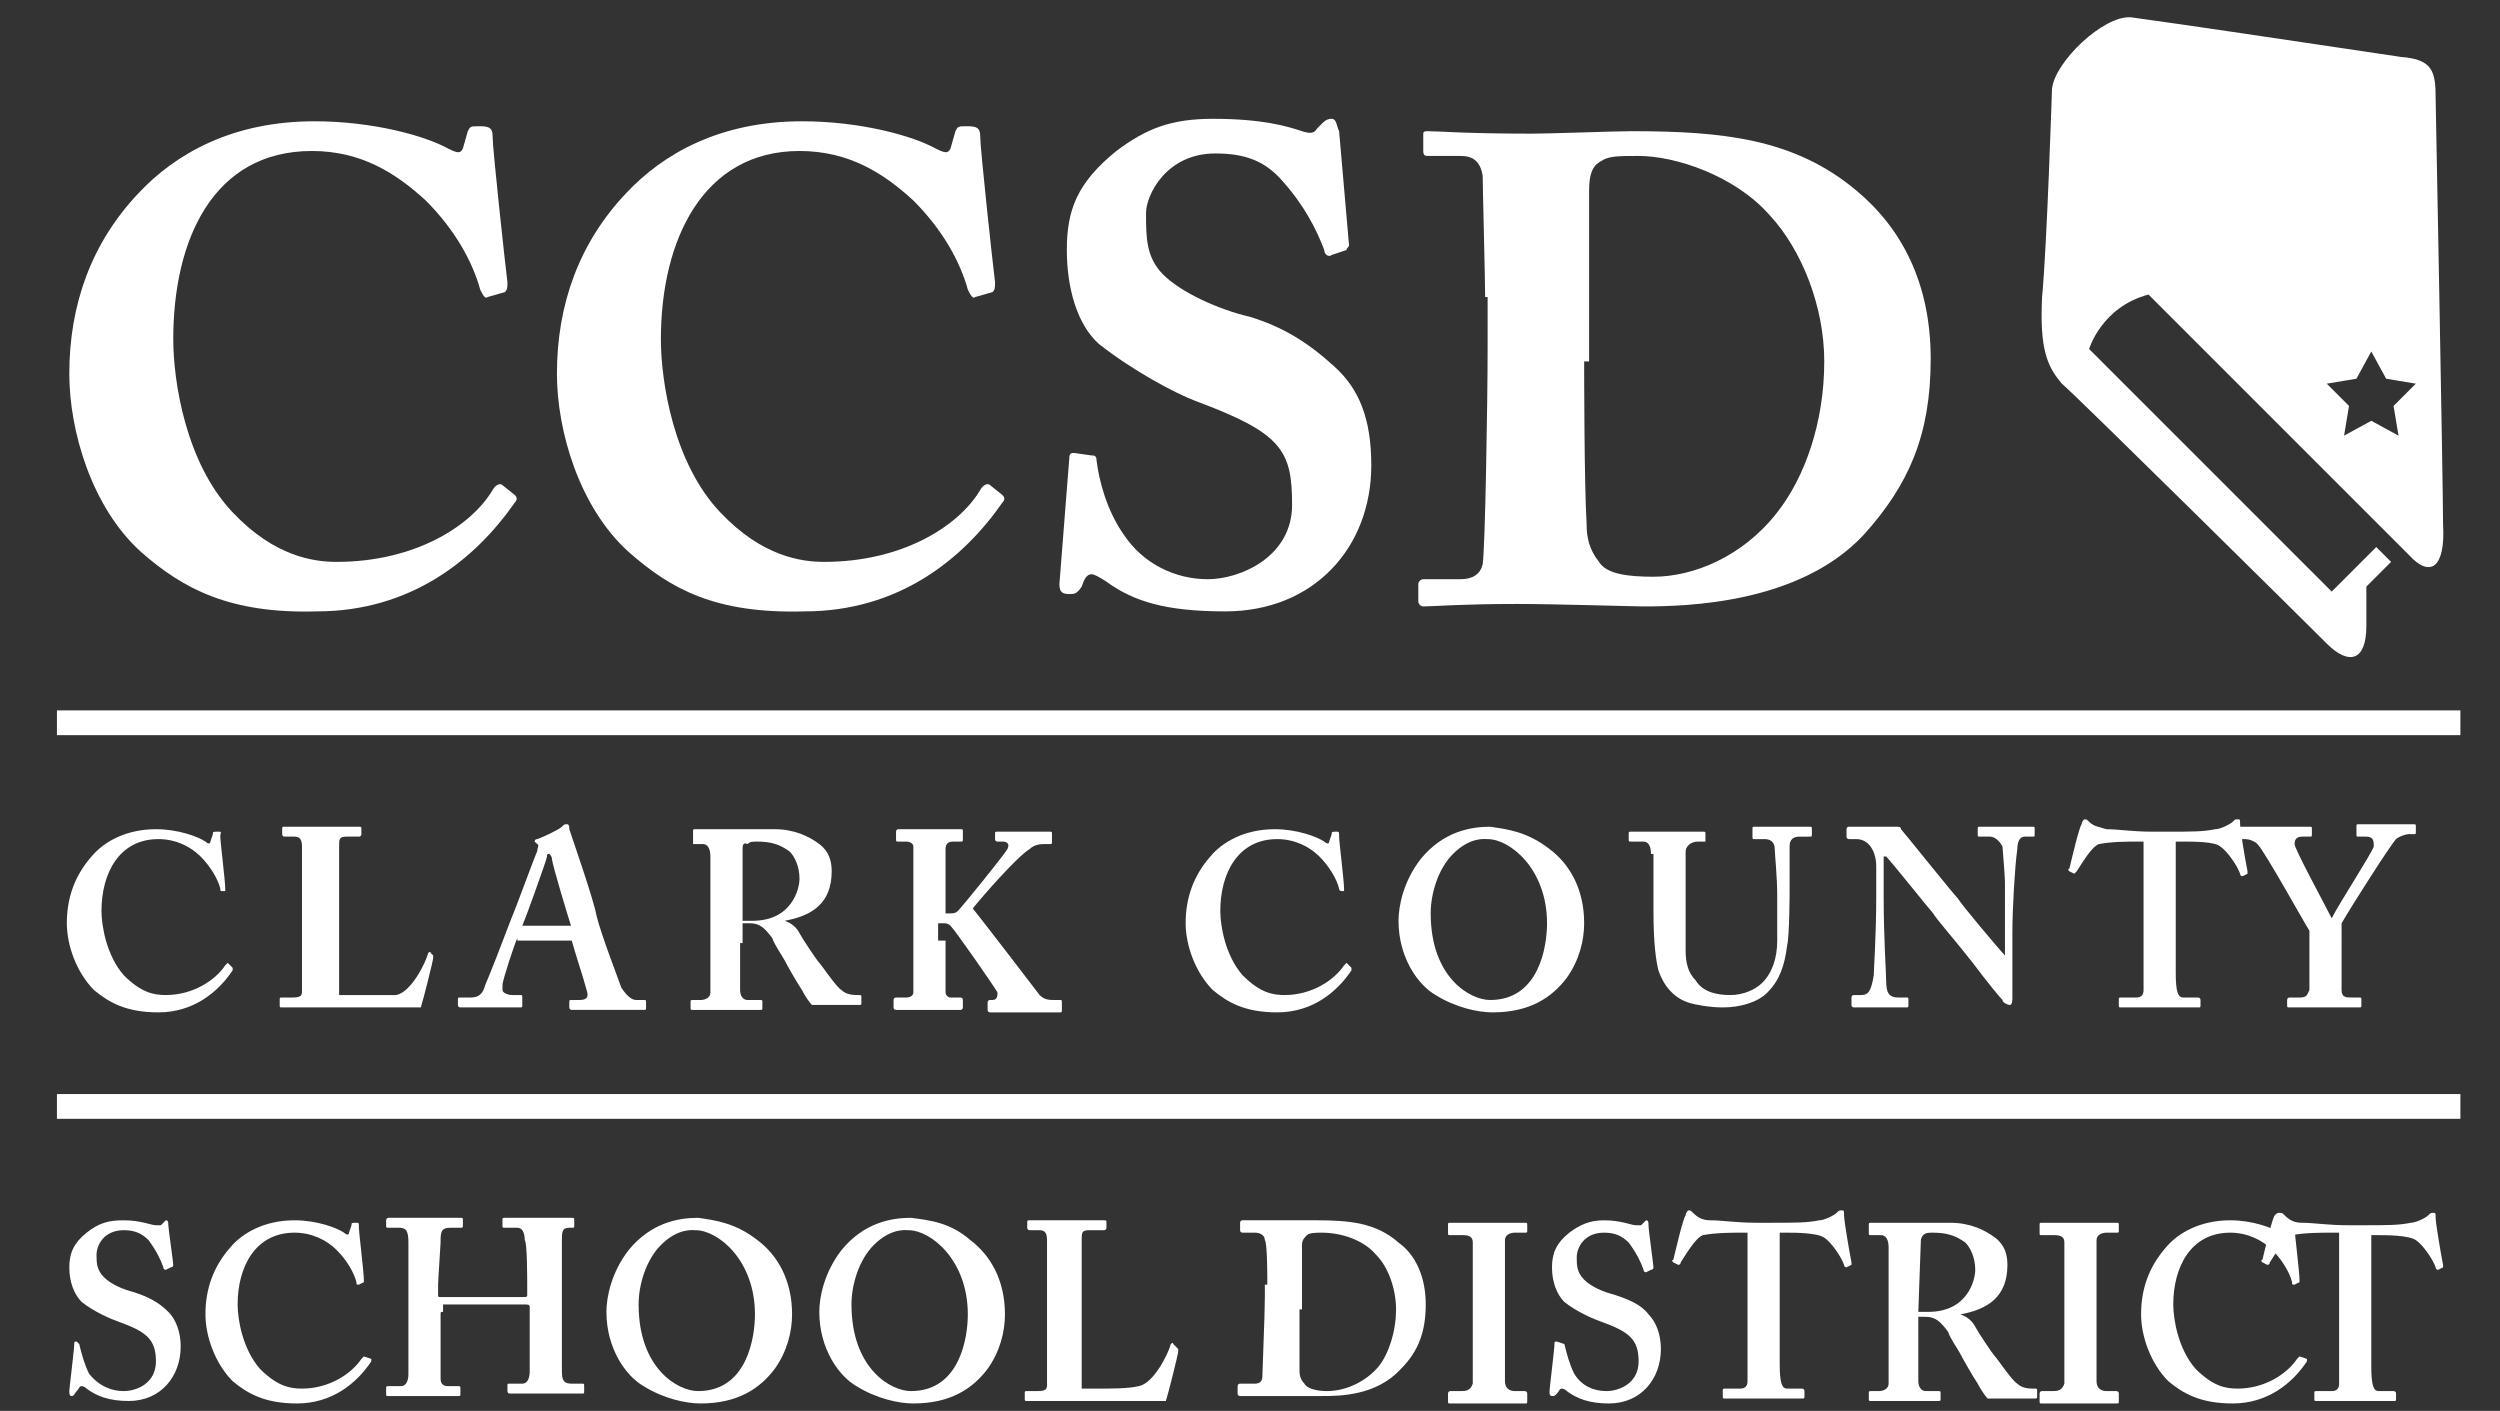 <?xml version="1.0" encoding="UTF-8"?>
<!-- Generator: Adobe Illustrator 21.0.2, SVG Export Plug-In . SVG Version: 6.00 Build 0)  -->
<svg xmlns="http://www.w3.org/2000/svg" xmlns:xlink="http://www.w3.org/1999/xlink" version="1.1" id="Layer_1" x="0px" y="0px" viewBox="0 0 101 57" style="enable-background:new 0 0 101 57;" xml:space="preserve">
<rect x="0" y="0" width="101" height="57" fill="#333333" stroke="none"/>
<style type="text/css">
	.st0{fill:#FFFFFF;}
</style>
<g>
	<polygon class="st0" points="2.3,28.7 99.4,28.7 99.4,29.7 2.3,29.7 2.3,28.7  "></polygon>
	<path class="st0" d="M50.9,29.2"></path>
</g>
<g>
	<polygon class="st0" points="2.3,44.2 99.4,44.2 99.4,45.2 2.3,45.2 2.3,44.2  "></polygon>
	<path class="st0" d="M50.9,44.7"></path>
</g>
<path class="st0" d="M5.7,22.3c-2-1.8-2.9-4.9-2.9-7.2c0-2.8,0.9-5.3,2.8-7.3c1.5-1.6,3.8-2.9,7.1-2.9c2.4,0,4.5,0.6,5.4,1.1  c0.4,0.2,0.5,0.2,0.6,0l0.2-0.7c0.1-0.2,0.1-0.2,0.5-0.2c0.4,0,0.5,0.1,0.5,0.4c0,0.5,0.5,5.1,0.6,5.9c0,0.2,0,0.3-0.1,0.4L19.7,12  c-0.1,0.1-0.2-0.1-0.3-0.3c-0.3-1.1-1-2.4-2.2-3.6c-1.2-1.1-2.6-2-4.6-2C8.6,6.1,7,9.7,7,13.7c0,1.7,0.5,5,2.4,7  c1.7,1.8,3.3,2,4.2,2c3.1,0,5.4-1.4,6.3-2.9c0.1-0.2,0.3-0.3,0.4-0.2l0.5,0.4c0.1,0.1,0.1,0.2,0,0.3c-1.6,2.3-4.2,4.4-8,4.4  C9.3,24.8,7.4,23.8,5.7,22.3z"></path>
<path class="st0" d="M25.4,22.3c-2-1.8-2.9-4.9-2.9-7.2c0-2.8,0.9-5.3,2.8-7.3c1.5-1.6,3.8-2.9,7.1-2.9c2.4,0,4.5,0.6,5.4,1.1  c0.4,0.2,0.5,0.2,0.6,0l0.2-0.7c0.1-0.2,0.1-0.2,0.5-0.2c0.4,0,0.5,0.1,0.5,0.4c0,0.5,0.5,5.1,0.6,5.9c0,0.2,0,0.3-0.1,0.4L39.4,12  c-0.1,0.1-0.2-0.1-0.3-0.3c-0.3-1.1-1-2.4-2.2-3.6c-1.2-1.1-2.6-2-4.6-2c-3.9,0-5.6,3.6-5.6,7.6c0,1.7,0.5,5,2.4,7  c1.7,1.8,3.3,2,4.2,2c3.1,0,5.4-1.4,6.3-2.9c0.1-0.2,0.3-0.3,0.4-0.2l0.5,0.4c0.1,0.1,0.1,0.2,0,0.3c-1.6,2.3-4.2,4.4-8,4.4  C28.9,24.8,27.1,23.8,25.4,22.3z"></path>
<path class="st0" d="M44.1,18.4c0.1,0,0.2,0,0.2,0.2c0.1,0.8,0.4,2,1.1,3c0.8,1.2,2.1,1.8,3.4,1.8c1.3,0,3.4-0.9,3.4-3  c0-2.2-0.4-2.9-3.9-4.2c-0.8-0.3-2.5-1.2-3.9-2.3c-0.9-0.8-1.3-2.3-1.3-3.8c0-1.6,0.4-2.7,2-4c1.2-0.9,2.2-1.3,3.9-1.3  c2,0,3,0.3,3.6,0.5c0.3,0.1,0.5,0.1,0.6-0.1L53.4,5c0.1-0.1,0.2-0.2,0.4-0.2c0.2,0,0.2,0.3,0.3,0.5l0.4,4.6c0,0.1-0.1,0.1-0.1,0.2  l-0.6,0.2c-0.1,0.1-0.3,0-0.3-0.2c-0.3-0.8-0.8-1.8-1.7-2.8c-0.7-0.8-1.5-1.1-2.7-1.1c-2,0-2.8,1.7-2.8,2.4c0,1,0,1.8,0.7,2.5  c0.7,0.7,2.2,1.4,3.5,1.7c1.3,0.4,2.3,1,3.4,2c1,0.9,1.5,2.1,1.5,4c0,3.3-2.3,5.9-5.9,5.9c-2.4,0-3.7-0.4-4.8-1.2  c-0.3-0.2-0.5-0.3-0.6-0.3c-0.2,0-0.3,0.2-0.4,0.5c-0.2,0.3-0.3,0.3-0.5,0.3c-0.3,0-0.4-0.1-0.4-0.4l0.4-5.1c0-0.2,0.1-0.2,0.2-0.2  L44.1,18.4z"></path>
<path class="st0" d="M60,12c0-0.7-0.1-4.5-0.1-4.9c-0.1-0.6-0.4-0.8-0.9-0.8h-1.3c-0.1,0-0.2,0-0.2-0.2V5.4c0-0.1,0.1-0.1,0.2-0.1  c0.4,0,1.5,0.1,4.2,0.1c0.7,0,3.4-0.1,4-0.1c3.7,0,6.6,0.3,9.1,2.4c1.8,1.5,3,3.7,3,6.8c0,3.1-0.9,5.1-2.7,7.1  c-2.6,2.8-7.2,2.9-8.9,2.9c-0.4,0-3.6-0.1-5.1-0.1c-2.3,0-3.4,0.1-3.8,0.1c-0.1,0-0.2-0.1-0.2-0.2v-0.7c0-0.1,0.1-0.2,0.2-0.2H59  c0.5,0,0.8-0.2,0.9-0.6c0.1-0.6,0.2-6.6,0.2-8.7V12z M64,14.6c0,0.3,0,4.9,0.1,6.6c0,0.5,0.1,1,0.5,1.5c0.3,0.5,1.2,0.6,2.2,0.6  c1.6,0,3.6-0.8,5-2.6c1.1-1.4,1.9-3.6,1.9-6.1c0-2.2-0.9-4.5-2.2-5.9c-1.4-1.6-3.8-2.4-5.3-2.4c-0.8,0-1.2,0-1.5,0.2  c-0.4,0.2-0.5,0.6-0.5,1.2c0,1.1,0,4.7,0,5.1V14.6z"></path>
<path class="st0" d="M9.4,39.1c0,0,0,0.1,0,0.1c-0.6,0.9-1.6,1.7-3,1.7c-1.3,0-2-0.4-2.6-0.9c-0.7-0.7-1.1-1.8-1.1-2.7  c0-1,0.3-1.9,1-2.7c0.5-0.6,1.4-1.1,2.6-1.1c0.9,0,1.7,0.3,2,0.5c0.1,0.1,0.2,0.1,0.2,0l0.1-0.3c0-0.1,0-0.1,0.2-0.1s0.1,0,0.1,0.2  c0,0.2,0.2,1.8,0.2,2.1c0,0.1,0,0.1,0,0.1L9,36c-0.1,0-0.1,0-0.1-0.1c-0.1-0.4-0.4-0.9-0.8-1.3c-0.4-0.4-1-0.7-1.7-0.7  c-1.6,0-2.3,1.4-2.3,2.9c0,0.6,0.2,1.8,0.9,2.6c0.7,0.7,1.2,0.8,1.7,0.8c1.1,0,2-0.6,2.4-1.2c0.1-0.1,0.1-0.1,0.1-0.1L9.4,39.1z"></path>
<path class="st0" d="M17.5,38.6c0,0,0,0,0,0.1c0,0.1-0.4,1.7-0.5,2c-0.3,0-3.1,0-4.2,0c-0.9,0-1.3,0-1.4,0c-0.1,0-0.1,0-0.1-0.1  v-0.2c0-0.1,0-0.1,0.1-0.1h0.4c0.4,0,0.4-0.1,0.4-0.3c0-0.2,0-2.7,0-3.3v-0.6c0-0.6,0-1.7,0-1.9c0-0.3-0.1-0.4-0.3-0.4h-0.4  c-0.1,0-0.1-0.1-0.1-0.1v-0.2c0-0.1,0-0.1,0.1-0.1c0.1,0,0.5,0,1.4,0c1.1,0,1.5,0,1.6,0c0.1,0,0.1,0,0.1,0.1v0.2c0,0,0,0.1-0.1,0.1  h-0.5c-0.3,0-0.3,0.1-0.3,0.4c0,0.1,0,1.6,0,2.3v0.9c0,0.2,0,2.3,0,2.8h0.6c0.6,0,1.3,0,1.7,0c0.6-0.1,1.2-1.3,1.3-1.7  c0,0,0.1-0.1,0.1,0L17.5,38.6z"></path>
<path class="st0" d="M20.9,37.9c-0.1,0.2-0.6,1.7-0.6,1.9c0,0.1,0,0.2,0,0.2c0,0.1,0.2,0.2,0.4,0.2H21c0.1,0,0.1,0,0.1,0.1v0.3  c0,0.1,0,0.1-0.1,0.1c-0.1,0-0.6,0-1.3,0c-0.7,0-1,0-1.1,0c-0.1,0-0.1-0.1-0.1-0.1v-0.2c0-0.1,0-0.1,0.1-0.1H19  c0.3,0,0.5-0.1,0.6-0.5c0.1-0.2,0.8-2,1.1-2.8c0.1-0.2,0.9-2.4,1-2.6c0-0.1,0.1-0.3,0-0.3c0,0-0.1-0.1-0.1-0.1c0,0,0-0.1,0.1-0.1  c0.3-0.1,0.9-0.4,1-0.5c0.1-0.1,0.1-0.1,0.2-0.1c0.1,0,0.1,0.1,0.1,0.2c0.2,0.6,1,2.9,1.1,3.5c0.2,0.8,0.9,2.6,1,2.9  c0.2,0.3,0.4,0.5,0.6,0.5h0.3c0.1,0,0.1,0,0.1,0.1v0.2c0,0.1,0,0.1-0.1,0.1c-0.2,0-0.4,0-1.5,0c-0.8,0-1.2,0-1.4,0  c-0.1,0-0.1-0.1-0.1-0.1v-0.2c0-0.1,0-0.1,0.1-0.1h0.3c0.3,0,0.4-0.1,0.3-0.4c-0.1-0.4-0.5-1.6-0.6-2H20.9z M23.1,37.5  c-0.1-0.3-0.8-2.6-0.8-2.8c0-0.1-0.1-0.2-0.1-0.2c-0.1,0-0.1,0-0.1,0.1c0,0.1-0.9,2.6-1,2.8H23.1z"></path>
<path class="st0" d="M29.9,38.1c0,0.6,0,1.7,0,1.9c0,0.2,0.1,0.4,0.3,0.4h0.5c0.1,0,0.1,0,0.1,0.1v0.2c0,0.1,0,0.1-0.1,0.1  c-0.1,0-0.3,0-1.4,0c-1,0-1.2,0-1.3,0c-0.1,0-0.1,0-0.1-0.1v-0.2c0-0.1,0-0.1,0.1-0.1h0.3c0.2,0,0.4-0.1,0.4-0.3c0-1,0-1.9,0-2.9  v-2.6c0-0.3-0.1-0.5-0.3-0.5H28C28,34,28,34,28,33.9v-0.3c0-0.1,0-0.1,0.1-0.1c0.1,0,0.4,0,1.4,0c0.6,0,1.5,0,1.8,0  c0.8,0,1.4,0.3,1.8,0.6c0.4,0.3,0.5,0.7,0.5,1.1c0,1.3-0.8,1.8-1.9,2v0c0.3,0.1,0.5,0.3,0.6,0.5c0.1,0.2,0.7,1.1,0.8,1.2  c0.1,0.1,0.7,1,0.9,1.1c0.2,0.2,0.5,0.2,0.7,0.2c0.1,0,0.1,0,0.1,0.1v0.2c0,0.1,0,0.1-0.1,0.1c-0.1,0-0.3,0-1,0c-0.3,0-0.7,0-0.9,0  c-0.1-0.1-0.3-0.4-0.4-0.6c-0.2-0.3-0.6-1-0.7-1.2c-0.1-0.2-0.4-0.6-0.5-0.9c-0.3-0.4-0.5-0.6-0.9-0.6c0,0-0.2,0-0.3,0V38.1z   M30,37.2c0.1,0,0.3,0,0.4,0c1.6,0,1.9-1.3,1.9-1.7c0-0.5-0.2-0.9-0.4-1.1c-0.4-0.3-0.8-0.4-1.3-0.4c-0.2,0-0.3,0-0.4,0.1  C30,34,30,34.2,30,34.3L30,37.2z"></path>
<path class="st0" d="M38.2,38c0,0.5,0,2,0,2.1c0,0.1,0.1,0.2,0.2,0.2h0.4c0,0,0.1,0,0.1,0.1v0.3c0,0,0,0.1-0.1,0.1  c-0.1,0-0.4,0-1.3,0c-0.9,0-1.2,0-1.3,0c0,0-0.1,0-0.1-0.1v-0.3c0,0,0-0.1,0.1-0.1h0.4c0.2,0,0.3-0.1,0.3-0.2c0-0.1,0-1.9,0-3.1  v-0.6c0-0.2,0-2.1,0-2.2c0-0.1-0.1-0.2-0.3-0.2h-0.3c-0.1,0-0.1,0-0.1-0.1v-0.3c0,0,0-0.1,0.1-0.1c0.1,0,0.4,0,1.3,0  c0.8,0,1.1,0,1.2,0c0.1,0,0.1,0,0.1,0.1v0.3c0,0.1,0,0.1-0.1,0.1h-0.3c-0.2,0-0.3,0.1-0.3,0.3c0,0.2,0,1.7,0,2.2v0.4h0.2  c0.1,0,0.2,0,0.3-0.1c0.2-0.2,1.9-2.3,2-2.5c0.1-0.2,0-0.3-0.2-0.3h-0.2c0,0-0.1,0-0.1-0.1v-0.2c0-0.1,0-0.1,0.1-0.1  c0.1,0,0.5,0,1.2,0c0.4,0,0.7,0,0.9,0c0.1,0,0.1,0,0.1,0.1v0.3c0,0.1,0,0.1-0.1,0.1h-0.2c-0.1,0-0.4,0-0.6,0.2  c-0.5,0.3-1.9,1.9-2.3,2.4c0.4,0.5,2.4,3.1,2.7,3.5c0.2,0.2,0.4,0.2,0.6,0.2h0.2c0.1,0,0.1,0,0.1,0.1v0.3c0,0.1,0,0.1-0.1,0.1  c-0.1,0-0.5,0-1.4,0c-0.8,0-1.2,0-1.4,0c0,0-0.1,0-0.1-0.1v-0.3c0,0,0-0.1,0.1-0.1h0.1c0.2,0,0.2-0.2,0.2-0.3  c-0.1-0.2-1.7-2.5-1.9-2.7c-0.1-0.1-0.2-0.1-0.3-0.1h-0.2V38z"></path>
<path class="st0" d="M54.6,39.1c0,0,0,0.1,0,0.1c-0.6,0.9-1.6,1.7-3,1.7c-1.3,0-2-0.4-2.6-0.9c-0.7-0.7-1.1-1.8-1.1-2.7  c0-1,0.3-1.9,1-2.7c0.5-0.6,1.4-1.1,2.6-1.1c0.9,0,1.7,0.3,2,0.5c0.1,0.1,0.2,0.1,0.2,0l0.1-0.3c0-0.1,0-0.1,0.2-0.1  c0.1,0,0.1,0,0.1,0.2c0,0.2,0.2,1.8,0.2,2.1c0,0.1,0,0.1,0,0.1L54.2,36c0,0-0.1,0-0.1-0.1c-0.1-0.4-0.4-0.9-0.8-1.3  c-0.4-0.4-1-0.7-1.7-0.7c-1.6,0-2.3,1.4-2.3,2.9c0,0.6,0.2,1.8,0.9,2.6c0.7,0.7,1.2,0.8,1.7,0.8c1.1,0,2-0.6,2.4-1.2  c0.1-0.1,0.1-0.1,0.1-0.1L54.6,39.1z"></path>
<path class="st0" d="M62.6,34.3c0.8,0.6,1.4,1.6,1.4,3c0,0.7-0.2,1.5-0.7,2.2c-0.6,0.8-1.5,1.4-3,1.4c-0.6,0-1.5-0.2-2.3-0.7  c-0.7-0.4-1.5-1.5-1.5-3c0-0.6,0.2-1.6,0.9-2.5c0.9-1.1,2-1.3,2.8-1.3C60.9,33.5,61.7,33.6,62.6,34.3z M58.7,34.5  c-0.6,0.6-0.9,1.6-0.9,2.4c0,2.6,1.6,3.5,2.4,3.5c2,0,2.3-2.2,2.3-3.1c0-2.2-1.5-3.4-2.4-3.4C60,33.9,59.4,33.8,58.7,34.5z"></path>
<path class="st0" d="M66.7,34.5c0-0.3-0.1-0.5-0.3-0.5h-0.5c-0.1,0-0.1,0-0.1-0.1v-0.2c0-0.1,0-0.1,0.1-0.1c0.1,0,0.6,0,1.5,0  c0.8,0,1.3,0,1.4,0c0.1,0,0.1,0,0.1,0.1v0.3C69,34,69,34,69,34h-0.4c-0.3,0-0.5,0.2-0.5,0.4c0,0.1,0,0.7,0,1.3v1.2  c0,0.5,0,1.2,0,1.5c0,0.5,0.1,0.9,0.4,1.2c0.3,0.5,0.9,0.6,1.4,0.6c0.5,0,1-0.2,1.3-0.5c0.4-0.4,0.6-1,0.6-1.7v-1.8  c0-0.8-0.1-1.7-0.1-1.9c0-0.3-0.2-0.4-0.4-0.4h-0.4c-0.1,0-0.1,0-0.1-0.1v-0.3c0-0.1,0-0.1,0.1-0.1c0.1,0,0.6,0,1.2,0  c0.6,0,0.9,0,1,0c0.1,0,0.1,0,0.1,0.1v0.2c0,0.1,0,0.1-0.1,0.1h-0.4c-0.4,0-0.4,0.3-0.4,0.4c0,0.1,0,1.5,0,1.7c0,0.1,0,1.9-0.1,2.3  c-0.1,0.8-0.3,1.4-0.8,1.9c-0.4,0.4-1.1,0.6-1.8,0.6c-0.5,0-1.1-0.1-1.4-0.2c-0.6-0.2-1-0.7-1.2-1.3c-0.1-0.4-0.2-1.1-0.2-2.4V34.5z  "></path>
<path class="st0" d="M76.1,36.2c0,1.7,0.1,3.1,0.1,3.4c0,0.5,0.1,0.7,0.5,0.7H77c0.1,0,0.1,0,0.1,0.1v0.2c0,0.1,0,0.1-0.1,0.1  c-0.1,0-0.7,0-1.1,0c-0.3,0-0.9,0-1,0c0,0-0.1,0-0.1-0.1v-0.3c0,0,0-0.1,0.1-0.1h0.3c0.3,0,0.4-0.2,0.5-0.8c0-0.2,0.1-1.6,0.1-3.2  V35c0-0.6-0.3-1.1-0.8-1.1h-0.3c0,0-0.1,0-0.1-0.1v-0.3c0,0,0-0.1,0.1-0.1c0.1,0,0.1,0,0.3,0c0.2,0,0.5,0,0.9,0c0.2,0,0.3,0,0.4,0  c0.1,0,0.2,0,0.3,0c0.1,0,0.2,0,0.2,0.1c0.1,0.1,2.1,2.6,2.3,2.8c0.1,0.2,1.7,2.1,1.9,2.3h0v-1c0-0.9,0-1.4,0-1.9  c0-0.4-0.1-1.4-0.1-1.5c-0.1-0.2-0.3-0.4-0.5-0.4H80c-0.1,0-0.1,0-0.1-0.1v-0.2c0-0.1,0-0.1,0.1-0.1c0.1,0,0.4,0,1.1,0  c0.6,0,0.8,0,1,0c0.1,0,0.1,0,0.1,0.1v0.2c0,0.1,0,0.1-0.1,0.1h-0.3c-0.2,0-0.3,0.2-0.3,0.5c-0.1,0.7-0.2,2.4-0.2,3.4v2.6  c0,0.1,0,0.3-0.1,0.3c-0.1,0-0.3-0.1-0.3-0.2c-0.1-0.1-0.6-0.7-1.2-1.5c-0.7-0.9-1.5-1.8-1.6-2c-0.1-0.1-1.7-2.1-1.9-2.3h-0.1V36.2z  "></path>
<path class="st0" d="M86.6,34h-0.3c-0.3,0-1,0-1.5,0.1c-0.3,0.1-0.7,0.8-0.9,1.1c0,0-0.1,0.1-0.1,0.1l-0.2-0.1c0,0-0.1-0.1,0-0.1  c0.1-0.4,0.4-1.7,0.5-1.8c0-0.1,0.1-0.2,0.1-0.2c0.1,0,0.1,0,0.2,0.1c0.2,0.2,0.4,0.2,0.7,0.3c0.5,0,1,0.1,1.9,0.1h0.5  c1.1,0,1.5,0,2-0.1c0.2,0,0.6-0.2,0.7-0.3c0.1-0.1,0.1-0.1,0.2-0.1s0.1,0,0.1,0.2c0,0.2,0.2,1.4,0.3,1.9c0,0.1,0,0.1,0,0.1l-0.2,0.1  c0,0-0.1,0-0.1-0.1c-0.1-0.3-0.5-0.9-0.8-1.1C89.5,34,88.6,34,88.2,34h-0.3v5.3c0,0.8,0.1,1,0.3,1h0.6c0,0,0.1,0,0.1,0.1v0.2  c0,0.1,0,0.1-0.1,0.1c-0.1,0-0.4,0-1.5,0c-1,0-1.4,0-1.6,0c-0.1,0-0.1,0-0.1-0.1v-0.2c0-0.1,0-0.1,0.1-0.1h0.6  c0.2,0,0.3-0.1,0.3-0.3c0-0.3,0-3.3,0-3.5V34z"></path>
<path class="st0" d="M94.6,38.8c0,0.4,0,1,0,1.2c0,0.3,0.2,0.3,0.4,0.3h0.3c0.1,0,0.1,0,0.1,0.1v0.2c0,0.1,0,0.1-0.1,0.1  c-0.1,0-0.5,0-1.4,0c-1,0-1.3,0-1.4,0c-0.1,0-0.1,0-0.1-0.1v-0.2c0,0,0-0.1,0.1-0.1h0.4c0.3,0,0.3-0.1,0.4-0.3c0-0.1,0-0.9,0-1.9  v-0.5c-0.2-0.3-1.8-3.2-2.1-3.5c-0.1-0.1-0.3-0.2-0.5-0.2h-0.2c-0.1,0-0.1,0-0.1-0.1v-0.3c0,0,0-0.1,0.1-0.1c0.1,0,0.6,0,1.3,0  c1,0,1.4,0,1.5,0c0.1,0,0.1,0,0.1,0.1v0.2c0,0.1,0,0.1-0.1,0.1h-0.3c-0.2,0-0.3,0.1-0.3,0.3c0,0.2,1.2,2.4,1.5,3  c0.3-0.6,1.6-2.6,1.7-2.9c0-0.2,0-0.4-0.3-0.4h-0.3c-0.1,0-0.1,0-0.1-0.1v-0.3c0-0.1,0-0.1,0.1-0.1c0.1,0,0.5,0,1.2,0  c0.6,0,0.9,0,1,0c0.1,0,0.1,0,0.1,0.1v0.2c0,0.1,0,0.1-0.1,0.1h-0.2c-0.1,0-0.4,0.1-0.5,0.2c-0.2,0.2-1.8,2.7-2.2,3.4V38.8z"></path>
<path class="st0" d="M3.2,54.3C3.3,54.3,3.3,54.3,3.2,54.3c0.1,0.4,0.2,0.8,0.4,1.2C4,56,4.5,56.2,5,56.2c0.5,0,1.3-0.3,1.3-1.2  c0-0.9-0.4-1.2-1.5-1.6c-0.3-0.1-1-0.4-1.5-0.8c-0.3-0.3-0.5-0.8-0.5-1.4c0-0.6,0.2-1,0.7-1.4C4,49.4,4.4,49.3,5,49.3  c0.7,0,1.1,0.2,1.3,0.2c0.1,0,0.2,0,0.2,0l0.1-0.1c0,0,0.1-0.1,0.1-0.1c0.1,0,0.1,0.1,0.1,0.2C6.8,49.6,7,51,7,51.1  c0,0,0,0.1-0.1,0.1l-0.2,0.1c0,0-0.1,0-0.1-0.1c-0.1-0.3-0.3-0.7-0.6-1.1c-0.3-0.3-0.6-0.4-1-0.4c-0.8,0-1.1,0.6-1.1,1  c0,0.3,0,0.6,0.3,0.9c0.3,0.3,0.8,0.5,1.2,0.6C6,52.4,6.4,52.6,6.8,53c0.3,0.3,0.5,0.8,0.5,1.4c0,1.2-0.8,2.2-2.1,2.2  c-0.8,0-1.3-0.2-1.7-0.5c-0.1-0.1-0.2-0.1-0.2-0.1c-0.1,0-0.1,0.1-0.2,0.2C3,56.3,3,56.4,2.9,56.4c-0.1,0-0.1-0.1-0.1-0.2  c0-0.1,0.2-1.7,0.2-1.9c0-0.1,0-0.1,0.1-0.1L3.2,54.3z"></path>
<path class="st0" d="M15,54.9c0,0,0,0.1,0,0.1c-0.6,0.9-1.6,1.7-3,1.7c-1.3,0-2-0.4-2.6-0.9c-0.7-0.7-1.1-1.8-1.1-2.7  c0-1,0.3-1.9,1-2.7c0.5-0.6,1.4-1.1,2.6-1.1c0.9,0,1.7,0.3,2,0.5c0.1,0.1,0.2,0.1,0.2,0l0.1-0.3c0-0.1,0-0.1,0.2-0.1  c0.1,0,0.1,0,0.1,0.2c0,0.2,0.2,1.8,0.2,2.1c0,0.1,0,0.1,0,0.1l-0.2,0.1c-0.1,0-0.1,0-0.1-0.1c-0.1-0.4-0.4-0.9-0.8-1.3  c-0.4-0.4-1-0.7-1.7-0.7c-1.6,0-2.3,1.4-2.3,2.9c0,0.6,0.2,1.8,0.9,2.6c0.7,0.7,1.2,0.8,1.7,0.8c1.1,0,2-0.6,2.4-1.2  c0.1-0.1,0.1-0.1,0.1-0.1L15,54.9z"></path>
<path class="st0" d="M17.9,53c-0.1,0-0.1,0-0.1,0.1v0.4c0,0.4,0,1.5,0,2.2c0,0.2,0.1,0.3,0.3,0.3h0.4c0.1,0,0.1,0,0.1,0.1v0.2  c0,0.1,0,0.1-0.1,0.1c-0.2,0-0.5,0-1.3,0c-1,0-1.3,0-1.5,0c-0.1,0-0.1,0-0.1-0.1v-0.2c0-0.1,0-0.1,0.1-0.1h0.5  c0.2,0,0.3-0.2,0.3-0.5c0-0.5,0-1.6,0-2.3v-1.3c0-0.3,0-1.5,0-1.7c0-0.5-0.1-0.6-0.4-0.6h-0.4c-0.1,0-0.1,0-0.1-0.1v-0.2  c0,0,0-0.1,0.1-0.1c0.2,0,0.5,0,1.5,0c0.9,0,1.3,0,1.4,0c0.1,0,0.1,0,0.1,0.1v0.2c0,0.1,0,0.1-0.1,0.1h-0.4c-0.4,0-0.4,0.2-0.4,0.6  c0,0.1-0.1,1.5-0.1,1.7v0.4c0,0.1,0,0.1,0.1,0.1h3.3c0.2,0,0.2,0,0.2-0.1v-0.3c0-0.4,0-1.8-0.1-1.9c0-0.3-0.1-0.5-0.3-0.5h-0.5  c-0.1,0-0.1,0-0.1-0.1v-0.2c0-0.1,0-0.1,0.1-0.1c0.2,0,0.6,0,1.4,0c0.8,0,1.2,0,1.3,0c0.1,0,0.1,0,0.1,0.1v0.2c0,0.1,0,0.1-0.1,0.1  H23c-0.3,0-0.3,0.2-0.3,0.5c0,0.1,0,1.5,0,1.8v1.1c0,0.4,0,1.9,0,2.4c0,0.4,0.1,0.5,0.4,0.5h0.4c0.1,0,0.1,0,0.1,0.1v0.2  c0,0.1,0,0.1-0.1,0.1c-0.2,0-0.5,0-1.4,0c-0.9,0-1.3,0-1.5,0c-0.1,0-0.1-0.1-0.1-0.1v-0.2c0-0.1,0-0.1,0.1-0.1h0.5  c0.2,0,0.3-0.2,0.3-0.5c0-0.5,0-2.1,0-2.3v-0.3c0-0.1-0.1-0.1-0.2-0.1H17.9z"></path>
<path class="st0" d="M30.6,50.1c0.8,0.6,1.4,1.6,1.4,3c0,0.7-0.2,1.5-0.7,2.2c-0.6,0.8-1.5,1.4-3,1.4c-0.6,0-1.5-0.2-2.3-0.7  c-0.7-0.4-1.5-1.5-1.5-3c0-0.6,0.2-1.6,0.9-2.5c0.9-1.1,2-1.3,2.8-1.3C28.9,49.3,29.7,49.4,30.6,50.1z M26.7,50.3  c-0.6,0.6-0.9,1.6-0.9,2.4c0,2.6,1.6,3.5,2.4,3.5c2,0,2.3-2.2,2.3-3.1c0-2.2-1.5-3.4-2.4-3.4C28,49.7,27.4,49.6,26.7,50.3z"></path>
<path class="st0" d="M39.2,50.1c0.8,0.6,1.4,1.6,1.4,3c0,0.7-0.2,1.5-0.7,2.2c-0.6,0.8-1.5,1.4-3,1.4c-0.6,0-1.5-0.2-2.3-0.7  c-0.7-0.4-1.5-1.5-1.5-3c0-0.6,0.2-1.6,0.9-2.5c0.9-1.1,2-1.3,2.8-1.3C37.6,49.3,38.4,49.4,39.2,50.1z M35.3,50.3  c-0.6,0.6-0.9,1.6-0.9,2.4c0,2.6,1.6,3.5,2.4,3.5c2,0,2.3-2.2,2.3-3.1c0-2.2-1.5-3.4-2.4-3.4C36.6,49.7,36,49.6,35.3,50.3z"></path>
<path class="st0" d="M47.6,54.5c0,0,0,0,0,0.1c0,0.1-0.4,1.7-0.5,2c-0.3,0-3.1,0-4.2,0c-0.9,0-1.3,0-1.4,0c-0.1,0-0.1,0-0.1-0.1  v-0.2c0-0.1,0-0.1,0.1-0.1h0.4c0.4,0,0.4-0.1,0.4-0.3c0-0.2,0-2.7,0-3.3V52c0-0.6,0-1.7,0-1.9c0-0.3-0.1-0.4-0.3-0.4h-0.4  c-0.1,0-0.1-0.1-0.1-0.1v-0.2c0-0.1,0-0.1,0.1-0.1c0.1,0,0.5,0,1.4,0c1.1,0,1.5,0,1.6,0c0.1,0,0.1,0,0.1,0.1v0.2c0,0,0,0.1-0.1,0.1  H44c-0.3,0-0.3,0.1-0.3,0.4c0,0.1,0,1.6,0,2.3v0.9c0,0.2,0,2.3,0,2.8h0.6c0.6,0,1.3,0,1.7-0.1c0.6-0.1,1.2-1.3,1.3-1.7  c0,0,0.1-0.1,0.1,0L47.6,54.5z"></path>
<path class="st0" d="M51.2,51.9c0-0.3,0-1.7-0.1-1.8c0-0.2-0.2-0.3-0.4-0.3h-0.5c0,0-0.1,0-0.1-0.1v-0.3c0,0,0-0.1,0.1-0.1  c0.3,0,0.8,0,1.5,0c0.5,0,1,0,1.5,0c1.3,0,2.4,0.1,3.3,0.9c0.7,0.5,1.1,1.4,1.1,2.5c0,1.1-0.3,1.9-1,2.6c-1,1.1-2.5,1.1-3.2,1.1  c-0.4,0-1.4,0-1.9,0c-0.9,0-1.3,0-1.4,0c0,0-0.1,0-0.1-0.1v-0.3c0,0,0-0.1,0.1-0.1h0.6c0.2,0,0.3-0.1,0.3-0.3c0-0.2,0.1-2.5,0.1-3.2  V51.9z M52.5,52.9c0,0.1,0,1.8,0,2.4c0,0.2,0,0.4,0.2,0.6c0.1,0.2,0.5,0.3,0.9,0.3c0.8,0,1.6-0.4,2.1-1c0.4-0.5,0.7-1.4,0.7-2.3  c0-0.8-0.3-1.7-0.8-2.2c-0.5-0.6-1.4-0.9-2.2-0.9c-0.2,0-0.5,0-0.6,0.1c-0.1,0.1-0.2,0.2-0.2,0.4c0,0.4,0,1.7,0,1.9V52.9z"></path>
<path class="st0" d="M60.8,53.3c0,0.1,0,2.4,0,2.5c0,0.3,0.2,0.4,0.4,0.4h0.4c0,0,0.1,0,0.1,0.1v0.3c0,0.1,0,0.1-0.1,0.1  c-0.1,0-0.5,0-1.5,0c-1,0-1.4,0-1.5,0c-0.1,0-0.1,0-0.1-0.1v-0.3c0,0,0-0.1,0.1-0.1h0.4c0.2,0,0.4,0,0.5-0.3c0-0.1,0-2.3,0-2.8v-0.7  c0-0.2,0-2,0-2.2c0-0.2-0.1-0.3-0.4-0.3h-0.5c-0.1,0-0.1,0-0.1-0.1v-0.3c0-0.1,0-0.1,0.1-0.1c0.1,0,0.6,0,1.6,0c1,0,1.3,0,1.4,0  c0.1,0,0.1,0,0.1,0.1v0.2c0,0.1,0,0.1-0.1,0.1h-0.4c-0.2,0-0.4,0.1-0.4,0.3c0,0.1,0,2.3,0,2.4V53.3z"></path>
<path class="st0" d="M63.2,54.3C63.2,54.3,63.2,54.3,63.2,54.3c0.1,0.4,0.2,0.8,0.4,1.2c0.3,0.5,0.8,0.7,1.3,0.7  c0.5,0,1.3-0.3,1.3-1.2c0-0.9-0.4-1.2-1.5-1.6c-0.3-0.1-1-0.4-1.5-0.8c-0.3-0.3-0.5-0.8-0.5-1.4c0-0.6,0.2-1,0.7-1.4  c0.4-0.3,0.8-0.5,1.4-0.5c0.7,0,1.1,0.2,1.3,0.2c0.1,0,0.2,0,0.2,0l0.1-0.1c0,0,0.1-0.1,0.1-0.1c0.1,0,0.1,0.1,0.1,0.2  c0,0.2,0.2,1.6,0.2,1.7c0,0,0,0.1-0.1,0.1l-0.2,0.1c0,0-0.1,0-0.1-0.1c-0.1-0.3-0.3-0.7-0.6-1.1c-0.3-0.3-0.6-0.4-1-0.4  c-0.8,0-1.1,0.6-1.1,1c0,0.3,0,0.6,0.3,0.9c0.3,0.3,0.8,0.5,1.2,0.6c0.6,0.2,1.1,0.4,1.4,0.8c0.3,0.3,0.5,0.8,0.5,1.4  c0,1.2-0.8,2.2-2.1,2.2c-0.8,0-1.3-0.2-1.7-0.5c-0.1-0.1-0.2-0.1-0.2-0.1c-0.1,0-0.1,0.1-0.2,0.2c-0.1,0.1-0.1,0.1-0.2,0.1  c-0.1,0-0.1-0.1-0.1-0.2c0-0.1,0.2-1.7,0.2-1.9c0-0.1,0-0.1,0.1-0.1L63.2,54.3z"></path>
<path class="st0" d="M70.6,49.8h-0.3c-0.3,0-1,0-1.5,0.1c-0.3,0.1-0.7,0.8-0.9,1.1c0,0.1-0.1,0.1-0.1,0.1l-0.2-0.1  c0,0-0.1-0.1,0-0.1c0.1-0.4,0.4-1.7,0.5-1.8c0-0.1,0.1-0.2,0.1-0.2c0.1,0,0.1,0,0.2,0.1c0.2,0.2,0.4,0.3,0.7,0.3  c0.5,0,1,0.1,1.9,0.1h0.5c1.1,0,1.5,0,2-0.1c0.2,0,0.6-0.2,0.7-0.3c0.1-0.1,0.1-0.1,0.2-0.1c0.1,0,0.1,0,0.1,0.2  c0,0.2,0.2,1.4,0.3,1.9c0,0.1,0,0.1,0,0.1l-0.2,0.1c0,0-0.1,0-0.1-0.1c-0.1-0.3-0.5-0.9-0.8-1.1c-0.3-0.2-1.2-0.2-1.5-0.2h-0.3v5.3  c0,0.8,0.1,1,0.3,1h0.6c0,0,0.1,0,0.1,0.1v0.2c0,0.1,0,0.1-0.1,0.1c-0.1,0-0.4,0-1.5,0c-1,0-1.4,0-1.6,0c-0.1,0-0.1,0-0.1-0.1v-0.2  c0-0.1,0-0.1,0.1-0.1h0.6c0.2,0,0.3-0.1,0.3-0.3c0-0.3,0-3.3,0-3.5V49.8z"></path>
<path class="st0" d="M77.5,53.9c0,0.6,0,1.7,0,1.9c0,0.2,0.1,0.4,0.3,0.4h0.5c0.1,0,0.1,0,0.1,0.1v0.2c0,0.1,0,0.1-0.1,0.1  c-0.1,0-0.3,0-1.4,0c-1,0-1.2,0-1.3,0c-0.1,0-0.1,0-0.1-0.1v-0.2c0-0.1,0-0.1,0.1-0.1h0.3c0.2,0,0.4-0.1,0.4-0.3c0-1,0-1.9,0-2.9  v-2.6c0-0.3-0.1-0.5-0.3-0.5h-0.4c-0.1,0-0.1,0-0.1-0.1v-0.3c0-0.1,0-0.1,0.1-0.1c0.1,0,0.4,0,1.4,0c0.6,0,1.5,0,1.8,0  c0.8,0,1.4,0.3,1.8,0.6c0.4,0.3,0.5,0.7,0.5,1.1c0,1.3-0.8,1.8-1.9,2v0c0.3,0.1,0.5,0.3,0.6,0.5c0.1,0.2,0.7,1.1,0.8,1.2  c0.1,0.1,0.7,1,0.9,1.1c0.2,0.2,0.5,0.2,0.7,0.2c0.1,0,0.1,0,0.1,0.1v0.2c0,0.1,0,0.1-0.1,0.1c-0.1,0-0.3,0-1,0c-0.3,0-0.7,0-0.9,0  c-0.1-0.1-0.3-0.4-0.4-0.6c-0.2-0.3-0.6-1-0.7-1.2c-0.1-0.2-0.4-0.6-0.5-0.9c-0.3-0.4-0.5-0.6-0.9-0.6c0,0-0.2,0-0.3,0V53.9z   M77.5,53c0.1,0,0.3,0,0.4,0c1.6,0,1.9-1.3,1.9-1.7c0-0.5-0.2-0.9-0.4-1.1c-0.4-0.3-0.8-0.4-1.3-0.4c-0.2,0-0.3,0-0.4,0.1  c-0.1,0.1-0.1,0.2-0.1,0.3L77.5,53z"></path>
<path class="st0" d="M84.7,53.3c0,0.1,0,2.4,0,2.5c0,0.3,0.2,0.4,0.4,0.4h0.4c0,0,0.1,0,0.1,0.1v0.3c0,0.1,0,0.1-0.1,0.1  c-0.1,0-0.5,0-1.5,0c-1,0-1.4,0-1.5,0c-0.1,0-0.1,0-0.1-0.1v-0.3c0,0,0-0.1,0.1-0.1h0.4c0.2,0,0.4,0,0.5-0.3c0-0.1,0-2.3,0-2.8v-0.7  c0-0.2,0-2,0-2.2c0-0.2-0.1-0.3-0.4-0.3h-0.5c-0.1,0-0.1,0-0.1-0.1v-0.3c0-0.1,0-0.1,0.1-0.1c0.1,0,0.6,0,1.6,0c1,0,1.3,0,1.4,0  c0.1,0,0.1,0,0.1,0.1v0.2c0,0.1,0,0.1-0.1,0.1h-0.4c-0.2,0-0.4,0.1-0.4,0.3c0,0.1,0,2.3,0,2.4V53.3z"></path>
<path class="st0" d="M93.2,54.9c0,0,0,0.1,0,0.1c-0.6,0.9-1.6,1.7-3,1.7c-1.3,0-2-0.4-2.6-0.9c-0.7-0.7-1.1-1.8-1.1-2.7  c0-1,0.3-1.9,1-2.7c0.5-0.6,1.4-1.1,2.6-1.1c0.9,0,1.7,0.3,2,0.5c0.1,0.1,0.2,0.1,0.2,0l0.1-0.3c0-0.1,0-0.1,0.2-0.1  c0.1,0,0.1,0,0.1,0.2c0,0.2,0.2,1.8,0.2,2.1c0,0.1,0,0.1,0,0.1l-0.2,0.1c-0.1,0-0.1,0-0.1-0.1c-0.1-0.4-0.4-0.9-0.8-1.3  c-0.4-0.4-1-0.7-1.7-0.7c-1.6,0-2.3,1.4-2.3,2.9c0,0.6,0.2,1.8,0.9,2.6c0.7,0.7,1.2,0.8,1.7,0.8c1.1,0,2-0.6,2.4-1.2  c0.1-0.1,0.1-0.1,0.1-0.1L93.2,54.9z"></path>
<path class="st0" d="M94.4,49.8h-0.3c-0.3,0-1,0-1.5,0.1c-0.3,0.1-0.7,0.8-0.9,1.1c0,0.1-0.1,0.1-0.1,0.1l-0.2-0.1  c0,0-0.1-0.1,0-0.1c0.1-0.4,0.4-1.7,0.5-1.8C92,49,92,49,92.1,49c0.1,0,0.1,0,0.2,0.1c0.2,0.2,0.4,0.3,0.7,0.3c0.5,0,1,0.1,1.9,0.1  h0.5c1.1,0,1.5,0,2-0.1c0.2,0,0.6-0.2,0.7-0.3c0.1-0.1,0.1-0.1,0.2-0.1c0.1,0,0.1,0,0.1,0.2c0,0.2,0.2,1.4,0.3,1.9  c0,0.1,0,0.1,0,0.1l-0.2,0.1c0,0-0.1,0-0.1-0.1c-0.1-0.3-0.5-0.9-0.8-1.1c-0.3-0.2-1.2-0.2-1.5-0.2h-0.3v5.3c0,0.8,0.1,1,0.3,1h0.6  c0,0,0.1,0,0.1,0.1v0.2c0,0.1,0,0.1-0.1,0.1c-0.1,0-0.4,0-1.5,0c-1,0-1.4,0-1.6,0c-0.1,0-0.1,0-0.1-0.1v-0.2c0-0.1,0-0.1,0.1-0.1  h0.6c0.2,0,0.3-0.1,0.3-0.3c0-0.3,0-3.3,0-3.5V49.8z"></path>
<g>
	<path class="st0" d="M98.7,21.2C98.7,19.6,98.4,4,98.4,4c0-1.1-0.1-1.6-1.4-1.7C92.3,1.6,88.3,1,86.1,0.7c-1.1-0.1-3.1,1.8-3.2,2.9   c0,0-0.2,6.3-0.4,8.4c-0.1,2.1,0.2,2.8,0.8,3.5C84,16.1,93.2,25.2,94,26c0.9,0.9,1.6,0.7,1.6-0.7l0-1.6l1-1L96,22.1l-1.8,1.8   l-9.8-9.8c0,0,0.5-1.7,2.4-2.2c0,0,9.6,9.6,10.5,10.5C98.2,23.4,98.8,22.9,98.7,21.2z M96.7,16.4l0.2,1.2L95.8,17l-1.1,0.6l0.2-1.2   L94,15.5l1.2-0.2l0.6-1.1l0.6,1.1l1.2,0.2L96.7,16.4z"></path>
</g>
</svg>
